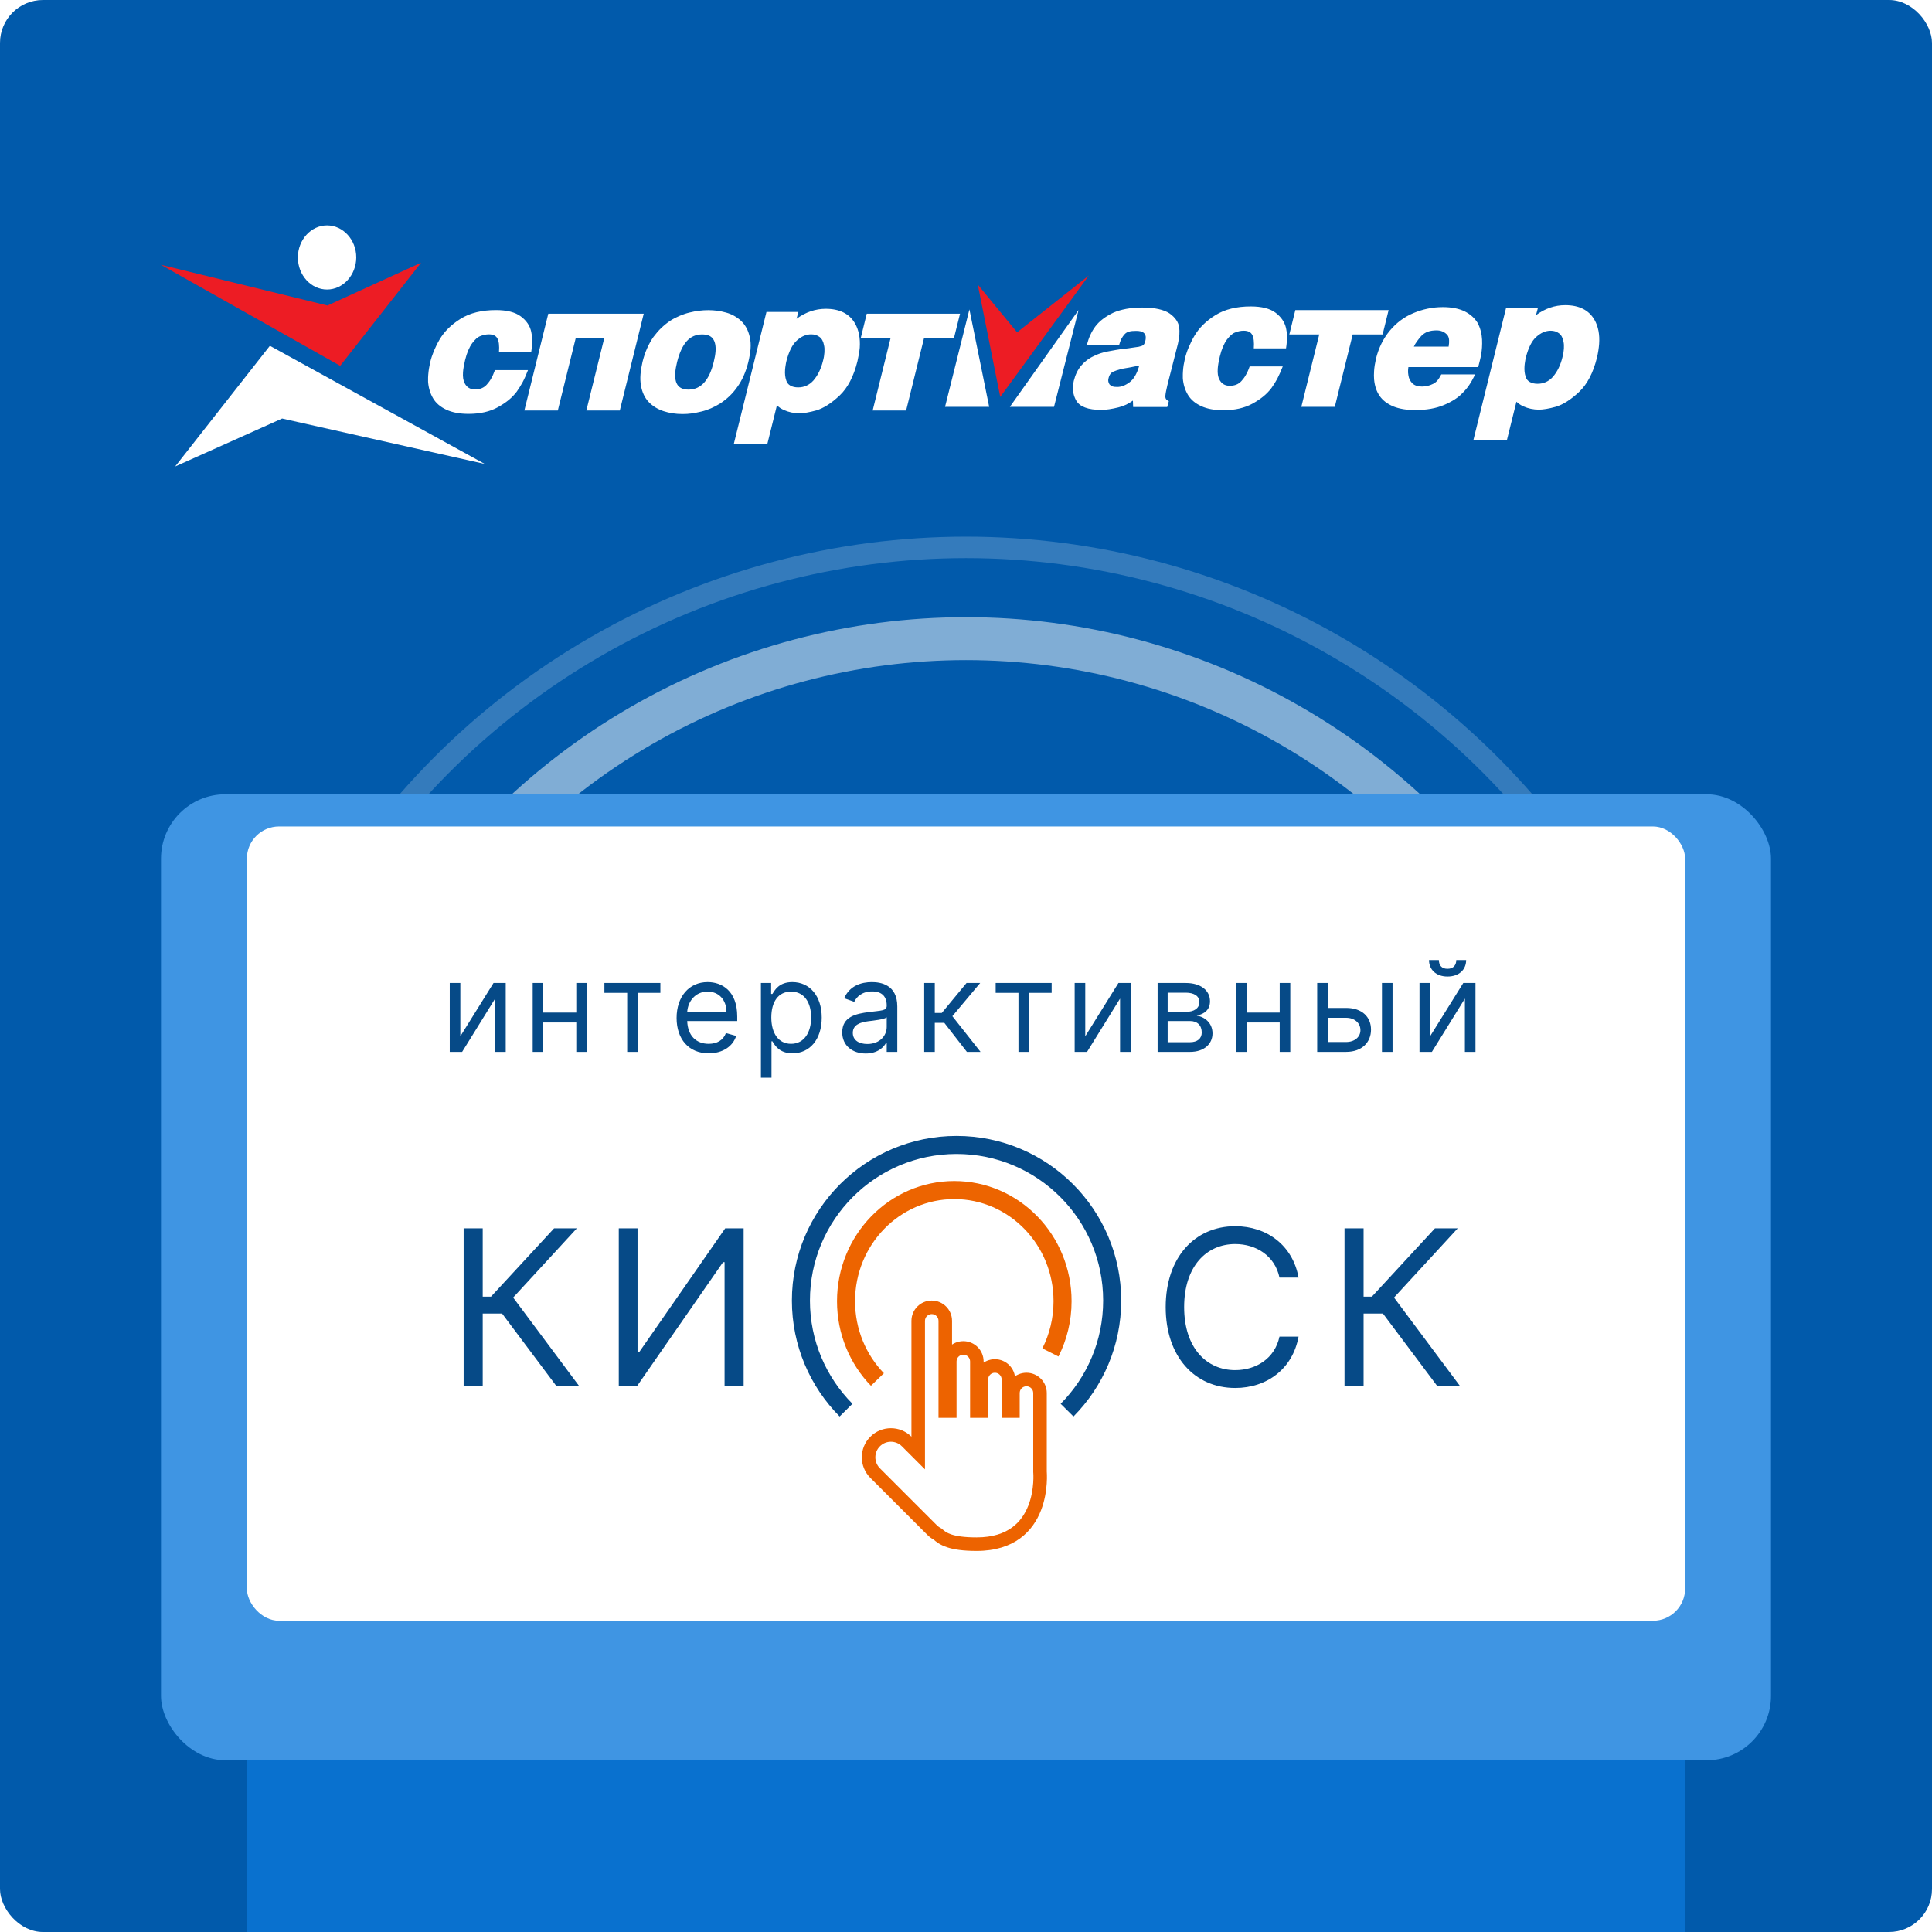 <svg width="360" height="360" viewBox="0 0 360 360" fill="none" xmlns="http://www.w3.org/2000/svg">
<g clip-path="url(#clip0_1946_129840)">
<rect width="360" height="360" rx="8" fill="#015AAB"/>
<circle cx="180" cy="240" r="138" stroke="white" stroke-opacity="0.2" stroke-width="4" style="mix-blend-mode:soft-light"/>
<circle cx="180" cy="240" r="121" stroke="white" stroke-opacity="0.5" stroke-width="8" style="mix-blend-mode:soft-light"/>
<path fill-rule="evenodd" clip-rule="evenodd" d="M30 49.346L61.024 56.928L78.464 48.952L63.389 68.166L30 49.346Z" fill="#ED1C24"/>
<path fill-rule="evenodd" clip-rule="evenodd" d="M182.198 53.034L189.521 61.924L202.891 51.332L186.383 73.967L182.198 53.034Z" fill="#ED1C24"/>
<path fill-rule="evenodd" clip-rule="evenodd" d="M98.382 68.97C98.053 69.822 97.723 70.578 97.379 71.225C97.079 71.776 96.72 72.359 96.29 72.974C95.86 73.542 95.359 74.062 94.786 74.535C94.213 75.008 93.539 75.449 92.779 75.875C92.02 76.3 91.189 76.6 90.3 76.805C89.412 77.01 88.423 77.12 87.32 77.12C85.672 77.12 84.296 76.868 83.178 76.347C82.061 75.827 81.23 75.118 80.699 74.219C80.169 73.321 79.854 72.296 79.768 71.146C79.754 70.941 79.754 70.673 79.768 70.358C79.782 70.058 79.782 69.885 79.797 69.837C79.854 69.081 79.969 68.34 80.141 67.583C80.312 66.842 80.556 66.117 80.843 65.408C81.144 64.699 81.487 63.989 81.903 63.28C82.777 61.782 84.081 60.49 85.829 59.402C87.578 58.315 89.77 57.779 92.407 57.779C94.456 57.779 96.004 58.173 97.05 58.961C98.096 59.733 98.741 60.695 98.984 61.814C99.07 62.24 99.128 62.634 99.156 62.98C99.185 63.327 99.185 63.753 99.142 64.242C99.128 64.494 99.099 64.73 99.07 64.982C99.027 65.235 99.013 65.439 98.984 65.597H92.98C93.066 64.415 92.966 63.564 92.679 63.059C92.407 62.555 91.877 62.303 91.103 62.303C90.558 62.303 90.028 62.413 89.498 62.634C89.254 62.712 88.996 62.886 88.739 63.107C88.523 63.296 88.28 63.58 88.008 63.926C87.449 64.683 86.99 65.739 86.661 67.11C86.446 68.009 86.317 68.75 86.274 69.365C86.216 70.231 86.317 70.894 86.575 71.382C86.962 72.17 87.606 72.564 88.509 72.564C89.441 72.564 90.171 72.265 90.702 71.666C91.017 71.319 91.289 70.957 91.504 70.562C91.762 70.121 92.006 69.585 92.221 68.97H98.382ZM115.492 76.489H109.259L112.598 62.996H107.281L103.943 76.489H97.709L102.166 58.456H119.949L115.492 76.489ZM139.438 67.457C138.979 69.301 138.306 70.846 137.374 72.123C136.916 72.769 136.429 73.337 135.913 73.825C135.397 74.314 134.838 74.755 134.222 75.165C133.061 75.89 131.872 76.41 130.654 76.694C130.009 76.852 129.421 76.962 128.877 77.041C128.332 77.12 127.759 77.151 127.171 77.151C125.925 77.151 124.75 76.978 123.646 76.615C122.557 76.253 121.626 75.685 120.881 74.913C120.135 74.125 119.648 73.1 119.433 71.839C119.319 71.193 119.29 70.499 119.347 69.774C119.39 69.112 119.519 68.34 119.72 67.441C120.164 65.644 120.852 64.084 121.769 62.776C122.256 62.129 122.743 61.562 123.245 61.089C123.747 60.616 124.305 60.159 124.922 59.749C125.495 59.386 126.082 59.087 126.684 58.835C127.286 58.583 127.888 58.378 128.49 58.236C129.693 57.936 130.84 57.794 131.972 57.794C133.118 57.794 134.207 57.936 135.268 58.236C136.328 58.52 137.26 59.04 138.062 59.765C138.478 60.159 138.807 60.6 139.08 61.089C139.352 61.578 139.552 62.145 139.71 62.807C139.868 63.453 139.911 64.21 139.853 65.077C139.782 65.755 139.653 66.559 139.438 67.457ZM132.989 67.457C133.176 66.716 133.29 66.054 133.333 65.471C133.405 64.431 133.233 63.642 132.832 63.107C132.43 62.571 131.757 62.319 130.825 62.319C129.665 62.319 128.705 62.744 127.945 63.595C127.186 64.446 126.598 65.739 126.168 67.441C125.982 68.182 125.867 68.86 125.824 69.443C125.753 70.499 125.91 71.287 126.312 71.808C126.713 72.328 127.372 72.596 128.289 72.596C129.45 72.596 130.424 72.154 131.198 71.303C131.972 70.452 132.574 69.159 132.989 67.457ZM159.772 67.315C159.07 70.153 157.952 72.281 156.433 73.715C154.9 75.15 153.467 76.064 152.105 76.474C150.801 76.836 149.741 77.01 148.953 77.01C147.935 77.01 146.961 76.805 146.058 76.395C145.815 76.284 145.585 76.158 145.37 76.016C145.155 75.875 144.955 75.701 144.769 75.528L142.977 82.747H136.729L142.82 58.126H148.767L148.423 59.402C150.128 58.157 151.934 57.542 153.868 57.542C156.462 57.542 158.282 58.456 159.328 60.285C160.03 61.514 160.317 63.028 160.202 64.793C160.13 65.534 159.987 66.385 159.772 67.315ZM153.352 67.252C153.51 66.669 153.596 66.133 153.624 65.644C153.653 65.156 153.639 64.714 153.538 64.305C153.409 63.595 153.123 63.091 152.693 62.776C152.263 62.46 151.747 62.303 151.145 62.303C150.687 62.303 150.228 62.397 149.784 62.586C149.34 62.776 148.91 63.059 148.48 63.453C148.05 63.832 147.678 64.352 147.362 64.982C147.047 65.613 146.775 66.37 146.545 67.252C146.474 67.52 146.431 67.788 146.388 68.072C146.345 68.356 146.302 68.624 146.288 68.876C146.23 69.632 146.302 70.31 146.502 70.878C146.631 71.319 146.889 71.634 147.276 71.855C147.663 72.076 148.136 72.186 148.724 72.186C149.841 72.186 150.787 71.76 151.561 70.909C152.406 69.932 152.994 68.702 153.352 67.252ZM177.756 62.996H172.182L168.843 76.489H162.609L165.948 62.996H160.388L161.506 58.456H178.888L177.756 62.996ZM217.493 75.843H211.145L211.102 74.645C210.686 74.945 210.256 75.197 209.841 75.402C209.411 75.607 208.938 75.764 208.422 75.906C207.161 76.221 206.086 76.379 205.212 76.379C203.98 76.379 202.962 76.237 202.189 75.938C201.415 75.654 200.87 75.213 200.541 74.645C200.068 73.81 199.867 72.911 199.939 71.95C199.953 71.65 200.01 71.319 200.082 70.972C200.369 69.822 200.827 68.876 201.472 68.119C202.117 67.363 202.891 66.764 203.808 66.354C204.567 65.96 205.427 65.676 206.416 65.487C206.874 65.392 207.362 65.313 207.892 65.219C208.408 65.124 208.967 65.045 209.54 64.982C210.113 64.919 210.514 64.872 210.744 64.825C211.388 64.746 211.861 64.667 212.162 64.62C212.564 64.541 212.85 64.431 213.008 64.32C213.151 64.21 213.266 64.021 213.337 63.769L213.452 63.359C213.481 63.201 213.495 63.091 213.495 63.028C213.552 62.114 212.965 61.656 211.718 61.656C211.174 61.656 210.744 61.688 210.414 61.782C210.084 61.861 209.812 62.019 209.583 62.255C209.354 62.492 209.153 62.776 208.981 63.091C208.809 63.422 208.651 63.832 208.508 64.352H202.49C202.704 63.564 202.934 62.902 203.192 62.366C203.435 61.83 203.736 61.325 204.094 60.837C204.467 60.348 204.911 59.891 205.47 59.465C206.015 59.04 206.674 58.646 207.419 58.283C208.121 57.968 208.924 57.731 209.841 57.558C210.758 57.385 211.761 57.306 212.836 57.306C213.997 57.306 215.014 57.4 215.859 57.59C216.705 57.779 217.407 58.047 217.937 58.409C218.983 59.15 219.585 60.017 219.728 61.026C219.743 61.215 219.757 61.42 219.771 61.641C219.771 61.846 219.771 62.082 219.757 62.334C219.729 62.854 219.628 63.438 219.485 64.068L217.522 71.776C217.407 72.249 217.321 72.643 217.264 72.958C217.206 73.29 217.163 73.557 217.149 73.762C217.149 73.857 217.149 73.936 217.149 73.967C217.149 74.125 217.206 74.267 217.292 74.393C217.378 74.503 217.536 74.629 217.794 74.755L217.493 75.843ZM212.248 68.245L212.277 68.103L211.79 68.214C211.747 68.23 211.474 68.277 211.016 68.371C210.543 68.466 210.142 68.545 209.798 68.592C209.454 68.639 209.067 68.718 208.637 68.844C208.207 68.955 207.806 69.097 207.448 69.254C207.204 69.365 207.003 69.522 206.875 69.727C206.731 69.932 206.617 70.2 206.545 70.547C206.516 70.657 206.502 70.736 206.502 70.799C206.488 71.083 206.574 71.351 206.746 71.634C206.889 71.792 207.075 71.918 207.29 71.997C207.519 72.076 207.806 72.107 208.179 72.107C208.909 72.107 209.669 71.823 210.443 71.256C211.231 70.689 211.833 69.68 212.248 68.245ZM239.017 68.293C238.687 69.144 238.343 69.9 238.014 70.547C237.727 71.098 237.354 71.682 236.924 72.296C236.495 72.864 235.993 73.384 235.42 73.857C234.847 74.33 234.173 74.771 233.414 75.197C232.654 75.622 231.823 75.922 230.935 76.127C230.046 76.332 229.057 76.442 227.954 76.442C226.306 76.442 224.93 76.19 223.813 75.67C222.695 75.15 221.864 74.44 221.333 73.542C220.803 72.643 220.488 71.619 220.402 70.468C220.388 70.263 220.388 69.995 220.402 69.68C220.416 69.38 220.416 69.207 220.431 69.16C220.474 68.403 220.603 67.662 220.775 66.906C220.947 66.165 221.19 65.439 221.491 64.73C221.792 64.021 222.136 63.312 222.551 62.602C223.426 61.105 224.73 59.812 226.478 58.724C228.226 57.637 230.419 57.101 233.055 57.101C235.105 57.101 236.652 57.495 237.698 58.283C238.73 59.071 239.375 60.017 239.633 61.136C239.719 61.562 239.776 61.956 239.805 62.303C239.833 62.65 239.833 63.075 239.79 63.564C239.776 63.816 239.747 64.052 239.719 64.305C239.69 64.557 239.661 64.762 239.633 64.919H233.629C233.715 63.737 233.614 62.886 233.328 62.382C233.055 61.877 232.525 61.625 231.751 61.625C231.207 61.625 230.677 61.735 230.146 61.956C229.903 62.035 229.645 62.208 229.387 62.429C229.172 62.618 228.928 62.902 228.642 63.248C228.083 64.005 227.624 65.061 227.295 66.433C227.08 67.331 226.951 68.072 226.908 68.687C226.85 69.554 226.951 70.216 227.209 70.704C227.596 71.492 228.24 71.886 229.143 71.886C230.075 71.886 230.806 71.587 231.336 70.988C231.651 70.641 231.923 70.279 232.138 69.885C232.396 69.443 232.64 68.907 232.855 68.277H239.017V68.293ZM257.631 62.319H252.057L248.718 75.811H242.484L245.823 62.319H240.249L241.367 57.779H258.749L257.631 62.319ZM275.443 68.403H262.432C262.417 68.498 262.403 68.576 262.403 68.655C262.389 68.734 262.374 68.829 262.374 68.939C262.346 69.254 262.374 69.585 262.432 69.916C262.475 70.231 262.561 70.515 262.69 70.767C262.819 71.02 262.991 71.24 263.191 71.445C263.392 71.634 263.65 71.792 263.965 71.886C264.266 71.981 264.61 72.028 264.982 72.028C265.699 72.028 266.387 71.855 267.046 71.524C267.347 71.366 267.619 71.161 267.834 70.909C268.063 70.641 268.307 70.263 268.565 69.759H274.884C274.469 70.594 274.096 71.256 273.752 71.76C273.408 72.265 273.022 72.738 272.563 73.179C272.162 73.621 271.675 74.03 271.087 74.409C270.499 74.787 269.826 75.15 269.066 75.465C267.576 76.095 265.785 76.41 263.693 76.41C262.116 76.41 260.784 76.19 259.666 75.749C259.093 75.512 258.606 75.228 258.176 74.913C257.746 74.582 257.388 74.219 257.087 73.794C256.786 73.368 256.556 72.895 256.385 72.391C256.213 71.871 256.098 71.303 256.041 70.689C256.026 70.484 256.012 70.231 256.012 69.963C256.012 69.695 256.026 69.412 256.041 69.128C256.084 68.419 256.213 67.646 256.399 66.811C256.9 64.809 257.76 63.075 258.993 61.593C260.225 60.127 261.701 59.024 263.435 58.315C264.266 57.968 265.126 57.7 266.043 57.511C266.946 57.322 267.877 57.227 268.837 57.227C270.485 57.227 271.832 57.495 272.907 58.015C273.982 58.551 274.784 59.276 275.343 60.19C275.587 60.663 275.787 61.168 275.916 61.688C276.059 62.208 276.131 62.728 276.16 63.264C276.188 63.8 276.174 64.305 276.145 64.778C276.088 65.534 275.974 66.306 275.773 67.079L275.443 68.403ZM269.926 64.62C269.969 64.368 269.998 64.147 270.012 63.926C270.07 63.17 269.926 62.634 269.582 62.303C269.081 61.814 268.45 61.562 267.691 61.562C267.06 61.562 266.516 61.641 266.043 61.814C265.57 61.987 265.169 62.255 264.81 62.634C264.524 62.965 264.266 63.28 264.051 63.58C263.793 63.926 263.592 64.273 263.449 64.588H269.926V64.62ZM297.569 66.638C296.867 69.475 295.749 71.603 294.23 73.037C292.697 74.472 291.264 75.386 289.902 75.796C288.598 76.158 287.538 76.332 286.75 76.332C285.732 76.332 284.758 76.127 283.855 75.717C283.611 75.607 283.382 75.481 283.167 75.339C282.952 75.197 282.752 75.023 282.565 74.85L280.774 82.069H274.526L280.616 57.448H286.549L286.205 58.724C287.91 57.479 289.716 56.864 291.65 56.864C294.244 56.864 296.064 57.779 297.11 59.607C297.812 60.837 298.099 62.35 297.97 64.115C297.913 64.872 297.784 65.723 297.569 66.638ZM291.135 66.574C291.292 65.991 291.378 65.455 291.407 64.967C291.436 64.478 291.421 64.037 291.321 63.627C291.192 62.917 290.905 62.413 290.475 62.098C290.046 61.782 289.544 61.625 288.942 61.625C288.484 61.625 288.025 61.719 287.581 61.909C287.137 62.098 286.707 62.382 286.262 62.776C285.833 63.154 285.46 63.674 285.145 64.305C284.829 64.935 284.557 65.692 284.328 66.574C284.256 66.842 284.213 67.11 284.17 67.394C284.127 67.678 284.084 67.946 284.07 68.198C284.013 68.955 284.084 69.632 284.285 70.2C284.414 70.641 284.672 70.957 285.059 71.177C285.446 71.398 285.919 71.508 286.506 71.508C287.624 71.508 288.57 71.083 289.343 70.231C290.189 69.254 290.776 68.04 291.135 66.574ZM60.938 53.948C57.943 53.948 55.507 51.269 55.507 47.974C55.507 44.68 57.958 42 60.938 42C63.933 42 66.384 44.68 66.384 47.974C66.369 51.253 63.933 53.948 60.938 53.948ZM90.329 86.451L52.57 77.987L32.637 86.924L50.291 64.431L90.329 86.451ZM176.094 75.811H184.319L180.636 57.653L176.094 75.811ZM188.174 75.811H196.399L200.971 57.779L188.174 75.811Z" fill="white"/>
<rect x="46" y="319" width="268" height="41" fill="#0971CF"/>
<g filter="url(#filter0_d_1946_129840)">
<rect x="30" y="138" width="300" height="180" rx="12" fill="#3F95E3"/>
</g>
<rect x="46" y="154" width="268" height="148" rx="6" fill="white"/>
<path d="M85.778 193.092V183.163H83.805V196H86.112L92.263 186.071V196H94.235V183.163H91.962L85.778 193.092ZM101.232 183.163H99.26V196H101.232V190.518H107.383V196H109.356V183.163H107.383V188.679H101.232V183.163ZM112.623 185.002H116.869V196H118.841V185.002H123.053V183.163H112.623V185.002ZM132.058 196.267C134.665 196.267 136.571 194.964 137.173 193.025L135.267 192.49C134.766 193.827 133.604 194.496 132.058 194.496C129.743 194.496 128.147 193 128.055 190.25H137.373V189.414C137.373 184.634 134.532 182.996 131.857 182.996C128.381 182.996 126.074 185.737 126.074 189.682C126.074 193.626 128.347 196.267 132.058 196.267ZM128.055 188.545C128.188 186.548 129.601 184.768 131.857 184.768C133.997 184.768 135.367 186.372 135.367 188.545H128.055ZM141.786 200.814H143.758V194.028H143.925C144.36 194.73 145.195 196.267 147.669 196.267C150.878 196.267 153.118 193.693 153.118 189.615C153.118 185.57 150.878 182.996 147.636 182.996C145.128 182.996 144.36 184.534 143.925 185.202H143.691V183.163H141.786V200.814ZM143.724 189.582C143.724 186.707 144.995 184.768 147.402 184.768C149.909 184.768 151.146 186.874 151.146 189.582C151.146 192.323 149.876 194.496 147.402 194.496C145.028 194.496 143.724 192.49 143.724 189.582ZM161.316 196.301C163.556 196.301 164.726 195.097 165.127 194.262H165.228V196H167.2V187.542C167.2 183.464 164.091 182.996 162.453 182.996C160.514 182.996 158.308 183.664 157.305 186.005L159.177 186.673C159.612 185.737 160.64 184.734 162.52 184.734C164.333 184.734 165.228 185.695 165.228 187.342V187.409C165.228 188.361 164.258 188.278 161.918 188.579C159.536 188.888 156.937 189.414 156.937 192.356C156.937 194.863 158.876 196.301 161.316 196.301ZM161.617 194.529C160.046 194.529 158.91 193.827 158.91 192.456C158.91 190.952 160.28 190.484 161.818 190.284C162.654 190.183 164.893 189.949 165.228 189.548V191.353C165.228 192.958 163.957 194.529 161.617 194.529ZM172.212 196H174.184V190.584H175.956L180.168 196H182.709L177.461 189.347L182.642 183.163H180.102L175.488 188.746H174.184V183.163H172.212V196ZM185.529 185.002H189.775V196H191.747V185.002H195.959V183.163H185.529V185.002ZM202.221 193.092V183.163H200.248V196H202.555L208.706 186.071V196H210.679V183.163H208.405L202.221 193.092ZM215.703 196H221.754C224.361 196 225.933 194.529 225.933 192.557C225.933 190.543 224.403 189.456 222.991 189.247C224.437 188.946 225.465 188.136 225.465 186.573C225.465 184.525 223.71 183.163 220.952 183.163H215.703V196ZM217.575 194.195V190.25H221.754C223.108 190.25 223.927 191.061 223.927 192.39C223.927 193.509 223.108 194.195 221.754 194.195H217.575ZM217.575 188.545V184.968H220.952C222.531 184.968 223.492 185.628 223.492 186.707C223.492 187.852 222.531 188.545 220.952 188.545H217.575ZM232.303 183.163H230.33V196H232.303V190.518H238.454V196H240.426V183.163H238.454V188.679H232.303V183.163ZM247.413 187.81V183.163H245.44V196H250.822C253.831 196 255.469 194.161 255.469 191.855C255.469 189.515 253.831 187.81 250.822 187.81H247.413ZM257.508 196H259.481V183.163H257.508V196ZM247.413 189.648H250.822C252.385 189.648 253.497 190.601 253.497 191.955C253.497 193.25 252.385 194.161 250.822 194.161H247.413V189.648ZM266.475 193.092V183.163H264.503V196H266.81L272.961 186.071V196H274.933V183.163H272.66L266.475 193.092ZM271.356 178.884C271.356 179.753 270.888 180.522 269.718 180.522C268.548 180.522 268.114 179.753 268.114 178.884H266.275C266.275 180.689 267.612 181.96 269.718 181.96C271.858 181.96 273.195 180.689 273.195 178.884H271.356Z" fill="#064A87"/>
<path d="M103.643 258.228H107.884L95.62 241.781L107.483 228.887H103.242L91.494 241.609H89.947V228.887H86.394V258.228H89.947V244.761H93.557L103.643 258.228ZM115.3 228.887V258.228H118.739L134.727 235.191H135.014V258.228H138.567V228.887H135.129L119.082 251.982H118.796V228.887H115.3Z" fill="#064A87"/>
<path d="M241.966 238.056C240.877 232.039 236.063 228.486 230.16 228.486C222.653 228.486 217.209 234.274 217.209 243.558C217.209 252.842 222.653 258.63 230.16 258.63C236.063 258.63 240.877 255.077 241.966 249.059H238.413C237.553 253.128 234.057 255.306 230.16 255.306C224.831 255.306 220.647 251.18 220.647 243.558C220.647 235.936 224.831 231.809 230.16 231.809C234.057 231.809 237.553 233.987 238.413 238.056H241.966ZM267.781 258.228H272.022L259.758 241.781L271.621 228.887H267.38L255.632 241.609H254.085V228.887H250.531V258.228H254.085V244.761H257.695L267.781 258.228Z" fill="#064A87"/>
<path d="M157.647 262.759C152.451 257.518 149.241 250.305 149.241 242.343C149.241 226.328 162.224 213.345 178.239 213.345C194.254 213.345 207.237 226.328 207.237 242.343C207.237 250.305 204.028 257.518 198.832 262.759" stroke="#064A87" stroke-width="3.362"/>
<path d="M163.494 257.052C159.879 253.308 157.647 248.155 157.647 242.466C157.647 231.025 166.678 221.75 177.819 221.75C188.96 221.75 197.991 231.025 197.991 242.466C197.991 245.908 197.174 249.153 195.729 252.009" stroke="#ED6400" stroke-width="3.362"/>
<path d="M176.138 262.935H174.877V264.196H176.138V262.935ZM176.978 262.935V264.196H178.239V262.935H176.978ZM182.022 262.935H180.761V264.196H182.022V262.935ZM182.862 262.935V264.196H184.123V262.935H182.862ZM187.905 262.935H186.644V264.196H187.905V262.935ZM188.746 262.935V264.196H190.006V262.935H188.746ZM193.789 259.573H192.528V259.573L193.789 259.573ZM193.789 262.935H195.05H193.789ZM193.789 265.457L192.528 265.457V265.457H193.789ZM193.789 274.282H192.528V274.341L192.534 274.4L193.789 274.282ZM174.734 285.867L175.583 284.935L175.458 284.821L175.307 284.744L174.734 285.867ZM173.685 285.102L174.576 284.211H174.576L173.685 285.102ZM163.067 274.485L163.959 273.593L163.959 273.593L163.067 274.485ZM163.067 268.604L162.176 267.713L162.176 267.713L163.067 268.604ZM168.948 268.604L168.056 269.496L168.948 268.604ZM171.095 270.751L170.203 271.643L172.356 273.795V270.751H171.095ZM173.616 242.343C171.527 242.343 169.834 244.036 169.834 246.125H172.356C172.356 245.429 172.92 244.864 173.616 244.864V242.343ZM177.399 246.125C177.399 244.036 175.705 242.343 173.616 242.343V244.864C174.313 244.864 174.877 245.429 174.877 246.125H177.399ZM177.399 262.935V246.125H174.877V262.935H177.399ZM176.138 264.196H176.978V261.675H176.138V264.196ZM178.239 262.935V253.69H175.718V262.935H178.239ZM178.239 253.69C178.239 252.993 178.804 252.429 179.5 252.429V249.907C177.411 249.907 175.718 251.601 175.718 253.69H178.239ZM179.5 252.429C180.196 252.429 180.761 252.993 180.761 253.69H183.282C183.282 251.601 181.589 249.907 179.5 249.907V252.429ZM180.761 253.69V262.935H183.282V253.69H180.761ZM182.022 264.196H182.862V261.675H182.022V264.196ZM181.601 257.052V262.935H184.123V257.052H181.601ZM185.384 253.269C183.295 253.269 181.601 254.963 181.601 257.052H184.123C184.123 256.355 184.687 255.791 185.384 255.791V253.269ZM189.166 257.052C189.166 254.963 187.473 253.269 185.384 253.269V255.791C186.08 255.791 186.644 256.355 186.644 257.052H189.166ZM189.166 262.935V257.052H186.644V262.935H189.166ZM187.905 264.196H188.746V261.675H187.905V264.196ZM190.006 262.935V259.573H187.485V262.935H190.006ZM190.006 259.573C190.006 258.877 190.571 258.313 191.267 258.313V255.791C189.178 255.791 187.485 257.484 187.485 259.573H190.006ZM191.267 258.313C191.964 258.313 192.528 258.877 192.528 259.573H195.05C195.05 257.484 193.356 255.791 191.267 255.791V258.313ZM192.528 259.573L192.528 262.935H195.05L195.05 259.573L192.528 259.573ZM192.528 262.935L192.528 265.457L195.05 265.457L195.05 262.935L192.528 262.935ZM192.528 265.457L192.528 274.282H195.05L195.05 265.457H192.528ZM181.98 288.991C185.474 288.991 188.117 288.088 190.084 286.646C192.042 285.211 193.236 283.311 193.959 281.467C194.68 279.629 194.948 277.811 195.039 276.469C195.085 275.795 195.088 275.23 195.078 274.83C195.073 274.629 195.065 274.469 195.058 274.356C195.055 274.3 195.051 274.255 195.049 274.223C195.048 274.207 195.047 274.194 195.046 274.184C195.045 274.179 195.045 274.175 195.045 274.172C195.045 274.17 195.044 274.169 195.044 274.168C195.044 274.167 195.044 274.166 195.044 274.166C195.044 274.165 195.044 274.165 193.789 274.282C192.534 274.4 192.533 274.399 192.533 274.399C192.533 274.399 192.533 274.398 192.533 274.398C192.533 274.398 192.533 274.398 192.533 274.398C192.533 274.398 192.533 274.399 192.534 274.4C192.534 274.403 192.534 274.41 192.535 274.419C192.537 274.438 192.539 274.469 192.541 274.511C192.547 274.595 192.553 274.724 192.557 274.891C192.565 275.226 192.564 275.712 192.524 276.298C192.443 277.477 192.209 279.022 191.612 280.546C191.016 282.064 190.075 283.527 188.593 284.613C187.121 285.692 185.021 286.47 181.98 286.47V288.991ZM173.884 286.798C174.439 287.304 175.183 287.882 176.483 288.313C177.742 288.731 179.468 288.991 181.98 288.991V286.47C179.623 286.47 178.19 286.222 177.276 285.92C176.402 285.63 175.958 285.277 175.583 284.935L173.884 286.798ZM172.793 285.994C173.204 286.405 173.666 286.737 174.16 286.989L175.307 284.744C175.045 284.61 174.798 284.433 174.576 284.211L172.793 285.994ZM162.176 275.376L172.793 285.994L174.576 284.211L163.959 273.593L162.176 275.376ZM162.176 267.713C160.059 269.829 160.059 273.26 162.176 275.376L163.959 273.593C162.827 272.462 162.827 270.627 163.959 269.496L162.176 267.713ZM169.839 267.713C167.723 265.596 164.292 265.596 162.176 267.713L163.959 269.496C165.09 268.364 166.925 268.364 168.056 269.496L169.839 267.713ZM171.986 269.86L169.839 267.713L168.056 269.496L170.203 271.643L171.986 269.86ZM172.356 270.751V265.457H169.834V270.751H172.356ZM172.356 265.457V262.935H169.834V265.457H172.356ZM169.834 246.125V262.935H172.356V246.125H169.834Z" fill="#ED6300"/>
</g>
<defs>
<filter id="filter0_d_1946_129840" x="10" y="128" width="340" height="220" filterUnits="userSpaceOnUse" color-interpolation-filters="sRGB">
<feFlood flood-opacity="0" result="BackgroundImageFix"/>
<feColorMatrix in="SourceAlpha" type="matrix" values="0 0 0 0 0 0 0 0 0 0 0 0 0 0 0 0 0 0 127 0" result="hardAlpha"/>
<feOffset dy="10"/>
<feGaussianBlur stdDeviation="10"/>
<feComposite in2="hardAlpha" operator="out"/>
<feColorMatrix type="matrix" values="0 0 0 0 0.007 0 0 0 0 0.302 0 0 0 0 0.571 0 0 0 1 0"/>
<feBlend mode="normal" in2="BackgroundImageFix" result="effect1_dropShadow_1946_129840"/>
<feBlend mode="normal" in="SourceGraphic" in2="effect1_dropShadow_1946_129840" result="shape"/>
</filter>
<clipPath id="clip0_1946_129840">
<rect width="360" height="360" rx="8" fill="white"/>
</clipPath>
</defs>
</svg>
